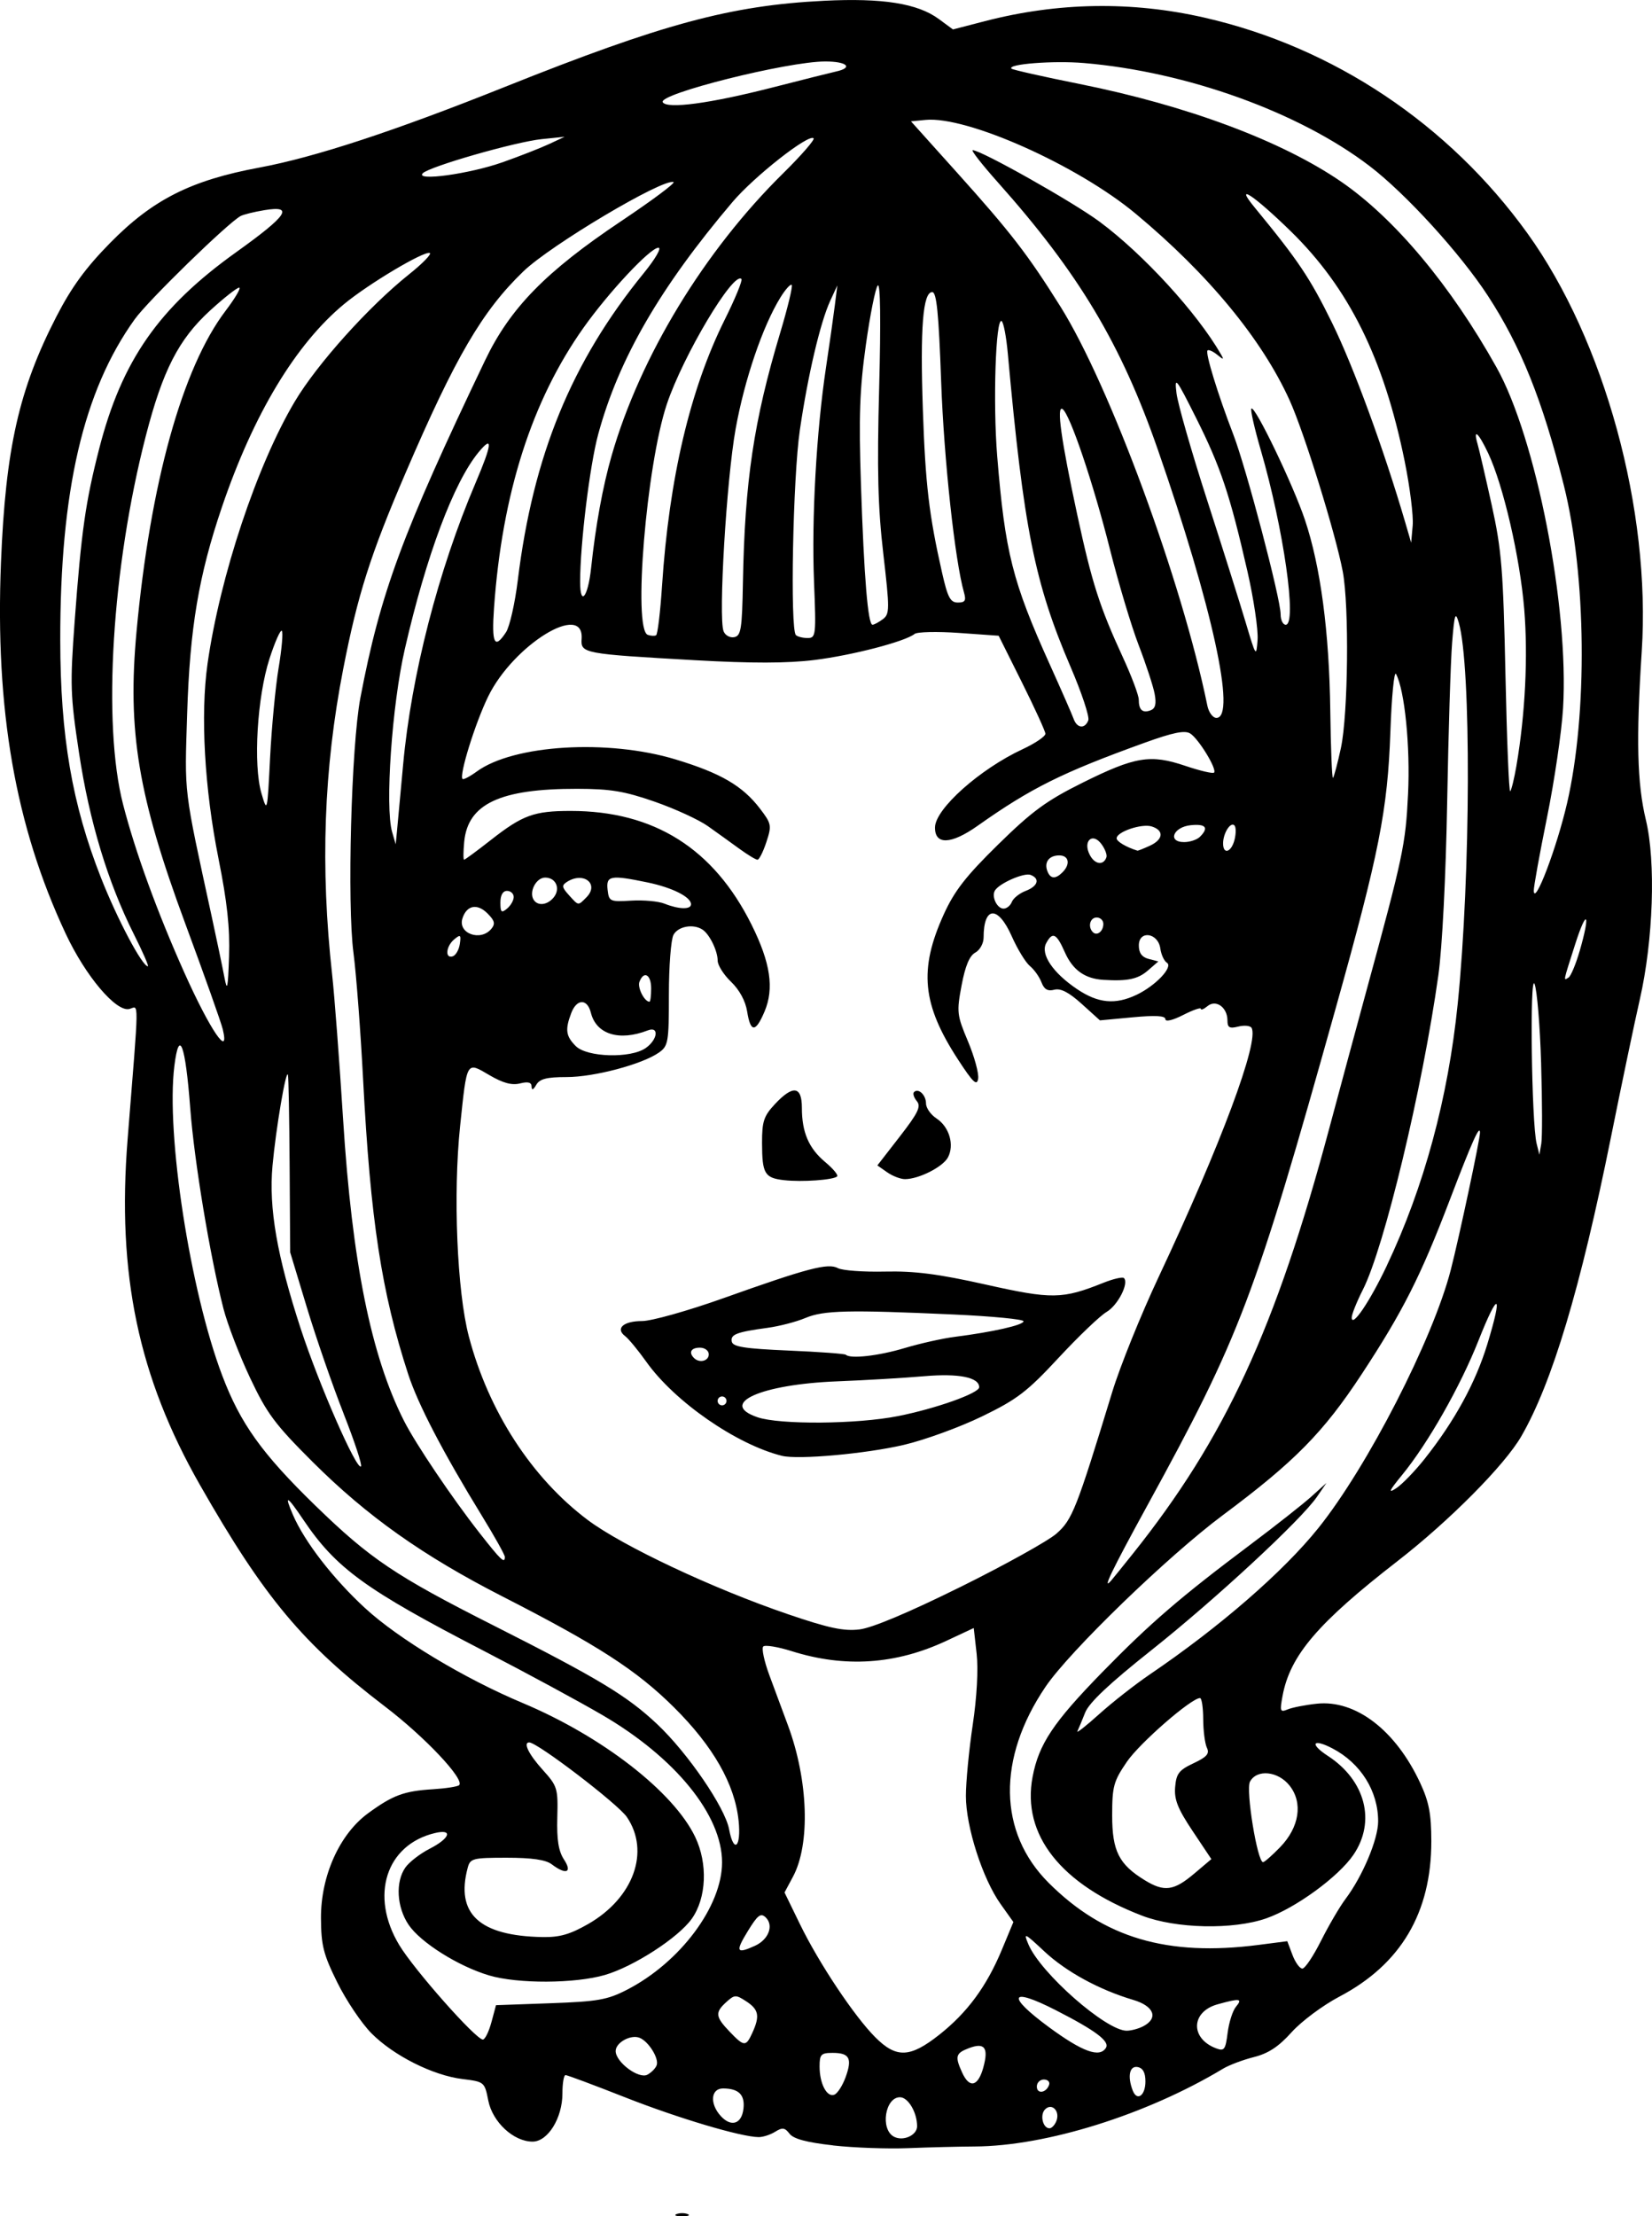 <?xml version="1.0" encoding="UTF-8" standalone="no"?>
<!-- Created with Inkscape (http://www.inkscape.org/) -->

<svg
   width="98.592mm"
   height="132.211mm"
   viewBox="0 0 98.592 132.211"
   version="1.1"
   id="svg4329"
   xml:space="preserve"
   inkscape:version="1.2 (dc2aedaf03, 2022-05-15)"
   sodipodi:docname="Happy woman.svg"
   xmlns:inkscape="http://www.inkscape.org/namespaces/inkscape"
   xmlns:sodipodi="http://sodipodi.sourceforge.net/DTD/sodipodi-0.dtd"
   xmlns="http://www.w3.org/2000/svg"
   xmlns:svg="http://www.w3.org/2000/svg"
   xmlns:rdf="http://www.w3.org/1999/02/22-rdf-syntax-ns#"
   xmlns:cc="http://creativecommons.org/ns#"
   xmlns:dc="http://purl.org/dc/elements/1.1/"><title
     id="title4351">Happy woman</title><sodipodi:namedview
     id="namedview4331"
     pagecolor="#ffffff"
     bordercolor="#000000"
     borderopacity="0.25"
     inkscape:showpageshadow="2"
     inkscape:pageopacity="0.0"
     inkscape:pagecheckerboard="0"
     inkscape:deskcolor="#d1d1d1"
     inkscape:document-units="mm"
     showgrid="false"
     inkscape:zoom="0.68405948"
     inkscape:cx="787.21224"
     inkscape:cy="11.694889"
     inkscape:window-width="1920"
     inkscape:window-height="1017"
     inkscape:window-x="-8"
     inkscape:window-y="-8"
     inkscape:window-maximized="1"
     inkscape:current-layer="layer1" /><defs
     id="defs4326" /><g
     inkscape:label="Lager 1"
     inkscape:groupmode="layer"
     id="layer1"
     transform="translate(-185.157,-94.899)"><path
       style="fill:#000000;stroke-width:0.265"
       d="m 225.536,226.976 c 0.182,-0.073 0.48,-0.073 0.661,0 0.182,0.073 0.033,0.133 -0.331,0.133 -0.364,0 -0.513,-0.06 -0.331,-0.133 z m 9.327,-4.099 c -1.569,-0.176 -2.351,-0.386 -2.586,-0.694 -0.279,-0.366 -0.427,-0.386 -0.856,-0.118 -0.285,0.178 -0.729,0.322 -0.986,0.32 -1.052,-0.009 -4.808,-1.127 -7.972,-2.373 -1.853,-0.73 -3.453,-1.327 -3.555,-1.327 -0.102,0 -0.185,0.492 -0.185,1.093 0,1.472 -0.87,2.876 -1.783,2.876 -1.132,0 -2.388,-1.165 -2.642,-2.449 -0.219,-1.11 -0.236,-1.124 -1.546,-1.285 -1.759,-0.216 -4.103,-1.394 -5.425,-2.726 -0.59,-0.594 -1.507,-1.958 -2.038,-3.03 -0.832,-1.68 -0.967,-2.21 -0.976,-3.836 -0.014,-2.519 1.107,-5.016 2.812,-6.261 1.478,-1.08 2.138,-1.325 3.865,-1.433 0.778,-0.049 1.484,-0.159 1.57,-0.245 0.343,-0.343 -2.047,-2.877 -4.421,-4.686 -4.902,-3.737 -7.211,-6.5 -11.04,-13.206 -3.685,-6.455 -4.969,-12.583 -4.326,-20.637 0.696,-8.708 0.685,-7.924 0.108,-7.773 -0.786,0.205 -2.615,-1.955 -3.803,-4.49 -3.009,-6.423 -4.217,-13.356 -3.862,-22.16 0.274,-6.785 1.07,-10.31 3.308,-14.655 0.903,-1.752 1.748,-2.91 3.21,-4.396 2.543,-2.585 4.821,-3.733 8.912,-4.493 3.298,-0.613 8.038,-2.169 14.636,-4.807 9.431,-3.77 13.478,-4.862 19.05,-5.141 3.498,-0.175 5.593,0.158 6.855,1.089 l 0.842,0.621 1.907,-0.494 c 4.364,-1.13 8.753,-1.201 13.091,-0.213 7.705,1.755 14.594,6.352 19.288,12.869 4.602,6.389 7.373,16.519 6.822,24.938 -0.342,5.234 -0.277,7.879 0.247,10.054 0.602,2.495 0.442,7.192 -0.364,10.716 -0.3,1.31 -1.073,5.001 -1.718,8.202 -1.818,9.018 -3.515,14.676 -5.357,17.859 -0.994,1.718 -4.288,5.037 -7.374,7.431 -4.763,3.694 -6.417,5.63 -6.868,8.036 -0.175,0.934 -0.148,1.005 0.309,0.816 0.275,-0.114 1.054,-0.266 1.73,-0.338 2.322,-0.248 4.708,1.58 6.174,4.729 0.524,1.126 0.661,1.843 0.663,3.465 0.005,4.268 -1.815,7.349 -5.481,9.276 -0.986,0.518 -2.272,1.475 -2.857,2.127 -0.774,0.862 -1.387,1.265 -2.248,1.482 -0.651,0.164 -1.482,0.476 -1.846,0.695 -4.557,2.741 -10.553,4.619 -14.817,4.639 -0.946,0.005 -2.732,0.049 -3.969,0.099 -1.237,0.05 -3.261,-0.023 -4.498,-0.162 z m 5.027,-1.142 c 0,-0.824 -0.535,-1.728 -1.023,-1.728 -0.885,0 -1.185,1.891 -0.372,2.346 0.546,0.306 1.396,-0.071 1.396,-0.618 z m 8.315,-0.317 c 0.225,-0.587 -0.272,-1.093 -0.677,-0.688 -0.324,0.324 -0.136,1.129 0.263,1.129 0.135,0 0.321,-0.199 0.414,-0.441 z m -18.678,-0.723 c 0.095,-0.833 -0.278,-1.207 -1.212,-1.213 -0.734,-0.005 -0.816,0.901 -0.149,1.639 0.622,0.687 1.256,0.489 1.36,-0.426 z m 6.097,-1.886 c 0.406,-1.123 0.232,-1.448 -0.776,-1.448 -0.692,0 -0.778,0.09 -0.778,0.811 0,1.025 0.434,1.855 0.88,1.683 0.189,-0.072 0.492,-0.544 0.674,-1.047 z m 17.893,0.254 c 0,-0.521 -0.149,-0.797 -0.463,-0.857 -0.484,-0.093 -0.622,0.55 -0.298,1.394 0.257,0.671 0.761,0.315 0.761,-0.537 z m -5.749,0.2 c 0.058,-0.173 -0.084,-0.314 -0.314,-0.314 -0.23,0 -0.419,0.189 -0.419,0.419 0,0.467 0.57,0.386 0.733,-0.105 z m -3.926,-1.034 c 0.326,-1.182 0.08,-1.508 -0.865,-1.149 -0.788,0.3 -0.84,0.489 -0.397,1.459 0.437,0.959 0.947,0.834 1.263,-0.31 z m -19.493,-0.137 c 0.143,-0.417 -0.495,-1.428 -1.029,-1.634 -0.533,-0.204 -1.42,0.291 -1.42,0.793 0,0.66 1.377,1.687 1.893,1.411 0.243,-0.13 0.494,-0.387 0.556,-0.57 z m 16.864,-1.813 c 1.674,-1.323 2.825,-2.885 3.734,-5.068 l 0.689,-1.656 -0.765,-1.076 c -1.074,-1.51 -2.069,-4.607 -2.069,-6.444 0,-0.834 0.183,-2.74 0.407,-4.236 0.248,-1.66 0.339,-3.318 0.234,-4.252 l -0.173,-1.531 -1.632,0.764 c -3.023,1.415 -6.057,1.617 -9.231,0.617 -0.827,-0.261 -1.592,-0.386 -1.699,-0.278 -0.108,0.108 0.055,0.873 0.361,1.701 0.306,0.828 0.807,2.179 1.113,3.002 1.217,3.279 1.343,7.083 0.3,9.03 l -0.504,0.94 0.924,1.898 c 1.129,2.319 3.242,5.489 4.494,6.741 1.258,1.258 2.075,1.225 3.819,-0.154 z m 9.946,0.781 c 0.241,-0.39 -0.617,-1.033 -3.004,-2.252 -2.753,-1.405 -2.957,-0.862 -0.386,1.026 1.996,1.466 3.014,1.834 3.39,1.226 z m 7.758,-2.447 c 0.414,-0.499 0.245,-0.522 -1.097,-0.149 -1.594,0.443 -1.641,2.044 -0.077,2.628 0.478,0.179 0.554,0.074 0.679,-0.926 0.078,-0.62 0.301,-1.319 0.495,-1.554 z m -28.857,1.545 c 0.455,-0.998 0.38,-1.382 -0.361,-1.868 -0.626,-0.41 -0.701,-0.408 -1.191,0.035 -0.688,0.622 -0.66,0.879 0.189,1.765 0.872,0.91 0.977,0.915 1.363,0.068 z m -15.577,-0.617 0.276,-1.026 3.24,-0.116 c 2.835,-0.101 3.406,-0.202 4.574,-0.803 3.178,-1.635 5.677,-4.981 5.677,-7.602 0,-2.819 -2.783,-6.241 -7.144,-8.787 -1.382,-0.807 -4.538,-2.514 -7.011,-3.793 -7.144,-3.694 -8.88,-4.954 -10.845,-7.871 -0.971,-1.442 -1.149,-1.522 -0.609,-0.275 0.695,1.607 2.393,3.801 4.306,5.563 1.981,1.825 5.925,4.199 9.397,5.656 4.749,1.993 9.012,5.3 10.301,7.991 0.763,1.592 0.677,3.647 -0.204,4.884 -0.804,1.13 -3.468,2.852 -5.181,3.35 -1.794,0.522 -5.212,0.535 -6.919,0.026 -1.839,-0.548 -4.09,-1.965 -4.802,-3.024 -0.707,-1.052 -0.79,-2.554 -0.19,-3.411 0.228,-0.325 0.883,-0.831 1.455,-1.123 1.213,-0.619 1.406,-1.194 0.313,-0.934 -2.929,0.696 -3.902,3.749 -2.132,6.683 0.894,1.482 4.571,5.636 4.989,5.636 0.127,0 0.356,-0.462 0.508,-1.026 z m 38.92,0.223 c 0.903,-0.484 0.624,-1.197 -0.613,-1.564 -2.033,-0.603 -4.011,-1.682 -5.309,-2.896 -1.194,-1.117 -1.256,-1.144 -0.946,-0.413 0.729,1.717 4.634,5.147 5.861,5.147 0.272,0 0.725,-0.123 1.007,-0.274 z m 10.591,-5.084 c 0.455,-0.91 1.116,-2.039 1.469,-2.509 1.013,-1.348 1.94,-3.552 1.942,-4.617 0.005,-1.807 -1.04,-3.475 -2.727,-4.356 -1.179,-0.616 -1.389,-0.279 -0.277,0.444 2.246,1.46 2.883,3.912 1.532,5.899 -0.893,1.315 -3.462,3.187 -5.206,3.795 -1.98,0.69 -5.391,0.617 -7.41,-0.16 -4.855,-1.867 -7.19,-4.826 -6.535,-8.281 0.37,-1.95 1.231,-3.244 4.15,-6.234 2.855,-2.924 4.654,-4.475 8.803,-7.586 1.528,-1.146 3.185,-2.45 3.682,-2.898 l 0.904,-0.815 -0.567,0.826 c -0.953,1.388 -6.065,6.122 -9.882,9.151 -2.509,1.991 -3.718,3.129 -3.952,3.721 -0.185,0.469 -0.394,0.971 -0.464,1.115 -0.07,0.144 0.518,-0.318 1.306,-1.027 0.788,-0.709 2.147,-1.773 3.02,-2.366 4.169,-2.829 7.964,-6.124 10.053,-8.727 2.932,-3.653 6.837,-11.263 7.904,-15.4 0.499,-1.934 1.755,-7.832 1.745,-8.197 -0.012,-0.492 -0.465,0.517 -1.815,4.052 -1.732,4.533 -2.792,6.628 -5.241,10.356 -2.285,3.479 -4.005,5.226 -8.281,8.409 -3.293,2.451 -9.159,8.127 -10.595,10.25 -2.895,4.281 -2.823,8.685 0.189,11.692 3.295,3.288 7.075,4.406 12.522,3.703 l 1.72,-0.222 0.308,0.817 c 0.169,0.449 0.435,0.817 0.592,0.817 0.156,0 0.656,-0.744 1.11,-1.654 z m -33.777,0.291 c 0.812,-0.37 1.131,-1.213 0.64,-1.689 -0.298,-0.289 -0.478,-0.151 -1.075,0.823 -0.75,1.224 -0.675,1.372 0.435,0.866 z m -9.956,-1.299 c 2.704,-1.551 3.707,-4.321 2.309,-6.379 -0.529,-0.779 -5.339,-4.453 -5.829,-4.453 -0.378,0 -0.029,0.711 0.796,1.625 0.888,0.983 0.927,1.108 0.88,2.852 -0.036,1.335 0.072,2.008 0.4,2.51 0.513,0.783 0.123,0.932 -0.738,0.28 -0.355,-0.268 -1.185,-0.388 -2.681,-0.388 -2.024,0 -2.178,0.039 -2.327,0.595 -0.736,2.747 0.688,4.067 4.463,4.138 1.02,0.019 1.645,-0.16 2.726,-0.78 z m 36.15,-2.99 1.041,-0.881 -1.121,-1.678 c -0.885,-1.326 -1.104,-1.876 -1.041,-2.62 0.067,-0.802 0.231,-1.013 1.095,-1.419 0.801,-0.376 0.97,-0.572 0.8,-0.926 -0.118,-0.247 -0.217,-1.016 -0.22,-1.707 -0.003,-0.691 -0.088,-1.257 -0.19,-1.257 -0.521,0 -3.599,2.68 -4.364,3.799 -0.796,1.165 -0.879,1.466 -0.879,3.205 0,2.125 0.404,2.923 1.961,3.872 1.146,0.699 1.722,0.622 2.917,-0.389 z m 5.145,-1.593 c 1.149,-1.186 1.374,-2.645 0.566,-3.67 -0.687,-0.872 -1.959,-0.999 -2.366,-0.237 -0.262,0.489 0.44,4.801 0.781,4.801 0.084,0 0.542,-0.402 1.019,-0.894 z m -32.32,-1.581 c -0.224,-2.175 -1.515,-4.438 -3.854,-6.759 -2.229,-2.212 -4.525,-3.696 -10.229,-6.612 -4.759,-2.433 -8.083,-4.787 -11.326,-8.019 -2.267,-2.259 -2.741,-2.897 -3.751,-5.037 -0.635,-1.348 -1.347,-3.199 -1.582,-4.114 -0.806,-3.143 -1.744,-8.796 -1.983,-11.957 -0.29,-3.827 -0.661,-4.817 -0.947,-2.528 -0.507,4.061 0.938,13.41 2.856,18.473 1.083,2.859 2.366,4.652 5.538,7.738 3.28,3.192 4.795,4.211 10.667,7.178 6.25,3.159 7.965,4.193 9.763,5.89 1.82,1.718 4.038,4.959 4.281,6.258 0.279,1.487 0.732,1.078 0.568,-0.513 z m 13.238,-13.94 c 2.657,-1.316 5.239,-2.749 5.737,-3.187 0.941,-0.826 1.189,-1.456 3.324,-8.444 0.467,-1.528 1.717,-4.624 2.778,-6.879 3.711,-7.89 6.015,-14.071 5.535,-14.848 -0.08,-0.129 -0.436,-0.162 -0.791,-0.073 -0.522,0.131 -0.645,0.061 -0.645,-0.364 0,-0.781 -0.686,-1.274 -1.191,-0.855 -0.218,0.181 -0.397,0.253 -0.397,0.159 0,-0.093 -0.476,0.073 -1.058,0.37 -0.624,0.318 -1.058,0.42 -1.058,0.247 0,-0.204 -0.593,-0.237 -1.953,-0.11 l -1.953,0.183 -1.09,-0.985 c -0.764,-0.69 -1.253,-0.942 -1.634,-0.843 -0.393,0.103 -0.605,-0.02 -0.766,-0.443 -0.122,-0.322 -0.433,-0.759 -0.69,-0.971 -0.257,-0.212 -0.744,-1.011 -1.083,-1.775 -0.82,-1.85 -1.68,-1.81 -1.68,0.079 0,0.347 -0.224,0.75 -0.498,0.897 -0.341,0.183 -0.598,0.795 -0.815,1.95 -0.301,1.595 -0.281,1.771 0.38,3.342 0.384,0.912 0.657,1.914 0.608,2.226 -0.073,0.458 -0.306,0.236 -1.209,-1.152 -2.135,-3.28 -2.338,-5.353 -0.846,-8.642 0.638,-1.406 1.318,-2.28 3.25,-4.175 2.028,-1.989 2.882,-2.614 5.024,-3.679 3.151,-1.566 4.06,-1.716 6.143,-1.012 0.872,0.294 1.644,0.476 1.716,0.404 0.194,-0.194 -0.92,-2.021 -1.424,-2.336 -0.323,-0.202 -1.026,-0.058 -2.743,0.563 -4.91,1.775 -6.754,2.692 -9.944,4.946 -1.586,1.121 -2.56,1.155 -2.542,0.088 0.018,-1.103 2.678,-3.473 5.227,-4.658 0.758,-0.352 1.37,-0.769 1.361,-0.926 -0.01,-0.157 -0.641,-1.536 -1.403,-3.064 l -1.386,-2.778 -2.367,-0.168 c -1.302,-0.092 -2.496,-0.065 -2.652,0.061 -0.569,0.456 -3.737,1.278 -5.988,1.555 -1.62,0.199 -3.742,0.202 -7.144,0.01 -6.637,-0.375 -6.797,-0.405 -6.738,-1.27 0.151,-2.243 -4.07,0.355 -5.575,3.431 -0.776,1.587 -1.747,4.709 -1.532,4.925 0.055,0.055 0.437,-0.145 0.849,-0.445 2.196,-1.602 7.822,-1.945 11.861,-0.722 2.703,0.818 4.004,1.577 5.045,2.941 0.684,0.897 0.704,1.001 0.376,1.995 -0.19,0.577 -0.428,1.048 -0.529,1.048 -0.101,0 -0.588,-0.294 -1.082,-0.654 -0.494,-0.36 -1.339,-0.966 -1.876,-1.348 -0.537,-0.382 -1.966,-1.038 -3.175,-1.459 -1.802,-0.627 -2.637,-0.766 -4.632,-0.769 -4.598,-0.007 -6.522,0.897 -6.738,3.163 -0.056,0.587 -0.059,1.067 -0.006,1.067 0.052,0 0.77,-0.528 1.594,-1.174 1.903,-1.491 2.576,-1.736 4.768,-1.736 4.972,0 8.532,2.24 10.797,6.793 1.128,2.267 1.355,3.799 0.769,5.18 -0.535,1.26 -0.834,1.256 -1.036,-0.011 -0.1,-0.627 -0.461,-1.291 -0.96,-1.769 -0.44,-0.421 -0.799,-0.99 -0.799,-1.263 0,-0.58 -0.481,-1.568 -0.9,-1.847 -0.548,-0.366 -1.463,-0.203 -1.737,0.309 -0.151,0.281 -0.274,1.882 -0.274,3.557 0,2.857 -0.037,3.071 -0.595,3.465 -0.992,0.699 -3.864,1.462 -5.505,1.462 -1.194,0 -1.608,0.106 -1.816,0.463 -0.179,0.308 -0.272,0.343 -0.278,0.104 -0.006,-0.254 -0.209,-0.309 -0.694,-0.187 -0.485,0.122 -1.019,-0.024 -1.825,-0.496 -1.386,-0.812 -1.334,-0.902 -1.747,3.038 -0.426,4.065 -0.184,9.875 0.522,12.556 1.175,4.463 3.753,8.438 7.096,10.944 2.073,1.554 7.471,4.094 11.942,5.618 2.447,0.834 3.333,1.023 4.277,0.91 0.755,-0.09 2.957,-1.017 6.022,-2.534 z m -10.652,-7.824 c -2.717,-0.678 -6.398,-3.228 -8.087,-5.602 -0.488,-0.686 -1.059,-1.378 -1.269,-1.538 -0.6,-0.457 -0.102,-0.9 1.013,-0.9 0.56,0 2.726,-0.608 4.813,-1.351 5.085,-1.811 6.277,-2.124 6.873,-1.805 0.265,0.142 1.526,0.234 2.803,0.205 1.779,-0.04 3.187,0.141 6.026,0.776 3.952,0.884 4.564,0.874 7.018,-0.108 0.591,-0.236 1.141,-0.363 1.223,-0.281 0.31,0.31 -0.368,1.631 -1.04,2.023 -0.385,0.225 -1.672,1.455 -2.86,2.734 -1.882,2.027 -2.47,2.476 -4.573,3.497 -1.328,0.644 -3.426,1.408 -4.663,1.697 -2.281,0.533 -6.31,0.894 -7.276,0.653 z m 6.917,-2.367 c 2.27,-0.45 4.857,-1.37 4.857,-1.726 0,-0.591 -1.223,-0.835 -3.288,-0.656 -1.175,0.102 -3.513,0.24 -5.196,0.306 -4.567,0.18 -7.12,1.332 -4.745,2.142 1.328,0.453 5.939,0.416 8.372,-0.067 z m -10.224,-0.91 c 0,-0.146 -0.119,-0.265 -0.265,-0.265 -0.146,0 -0.265,0.119 -0.265,0.265 0,0.146 0.119,0.265 0.265,0.265 0.146,0 0.265,-0.119 0.265,-0.265 z m -1.058,-2.778 c 0,-0.22 -0.235,-0.397 -0.529,-0.397 -0.527,0 -0.688,0.282 -0.353,0.617 0.322,0.322 0.882,0.182 0.882,-0.22 z m 11.68,-0.371 c 0.925,-0.277 2.277,-0.58 3.004,-0.672 2.265,-0.288 4.101,-0.704 4.101,-0.929 0,-0.119 -1.875,-0.3 -4.167,-0.404 -6.303,-0.285 -7.762,-0.251 -8.853,0.209 -0.54,0.227 -1.552,0.491 -2.249,0.585 -1.865,0.254 -2.232,0.395 -2.142,0.826 0.064,0.308 0.772,0.419 3.388,0.531 1.819,0.078 3.357,0.19 3.418,0.25 0.264,0.259 1.949,0.069 3.5,-0.396 z m -7.18,-10.017 c -1.168,-0.134 -1.316,-0.382 -1.321,-2.218 -0.003,-1.286 0.103,-1.608 0.764,-2.315 1.083,-1.16 1.614,-1.088 1.614,0.219 0,1.461 0.413,2.417 1.398,3.238 0.466,0.389 0.784,0.771 0.705,0.85 -0.212,0.212 -2.101,0.346 -3.159,0.225 z m 6.146,-0.472 -0.584,-0.409 1.338,-1.724 c 1.095,-1.41 1.28,-1.794 1.017,-2.111 -0.177,-0.213 -0.252,-0.455 -0.169,-0.539 0.26,-0.26 0.717,0.172 0.717,0.68 0,0.266 0.283,0.669 0.629,0.895 0.761,0.499 1.077,1.579 0.679,2.322 -0.305,0.57 -1.74,1.295 -2.564,1.295 -0.263,0 -0.742,-0.184 -1.063,-0.409 z m 14.654,22.767 c 5.523,-6.913 8.532,-13.426 11.735,-25.4 0.623,-2.328 1.604,-5.96 2.179,-8.07 2.234,-8.186 2.371,-8.831 2.519,-11.865 0.138,-2.827 -0.201,-6.199 -0.719,-7.157 -0.11,-0.203 -0.261,1.345 -0.335,3.44 -0.167,4.701 -0.667,7.225 -3.266,16.508 -4.841,17.289 -5.69,19.529 -11.254,29.681 -2.129,3.884 -2.731,5.138 -2.131,4.437 0.118,-0.138 0.691,-0.847 1.272,-1.574 z m -37.471,0.176 c 0,-0.121 -0.615,-1.223 -1.367,-2.447 -2.312,-3.767 -3.813,-6.647 -4.399,-8.444 -1.591,-4.879 -2.255,-9.212 -2.693,-17.595 -0.152,-2.91 -0.411,-6.304 -0.574,-7.541 -0.386,-2.921 -0.131,-12.367 0.411,-15.214 1.194,-6.27 2.504,-9.813 7.441,-20.131 1.494,-3.122 3.62,-5.297 8.125,-8.311 1.849,-1.237 3.255,-2.285 3.124,-2.33 -0.643,-0.22 -7.333,3.757 -8.963,5.329 -2.456,2.368 -4.054,5.103 -7.036,12.038 -2.092,4.864 -2.854,7.261 -3.715,11.679 -1.163,5.963 -1.374,11.815 -0.658,18.264 0.137,1.237 0.43,5.106 0.651,8.599 0.539,8.525 1.67,14.118 3.636,17.992 0.699,1.378 2.867,4.593 4.504,6.681 1.289,1.643 1.513,1.856 1.513,1.433 z m 54.901,-5.856 c 1.785,-2.252 3.034,-4.537 3.734,-6.831 0.946,-3.101 0.662,-3.223 -0.525,-0.224 -1.09,2.753 -3.016,6.14 -4.574,8.041 -0.768,0.937 -0.842,1.106 -0.338,0.775 0.354,-0.233 1.121,-1.025 1.703,-1.76 z m -64.523,-2.692 c -0.652,-1.653 -1.636,-4.494 -2.187,-6.313 l -1.002,-3.307 -0.033,-5.159 c -0.018,-2.838 -0.063,-5.278 -0.101,-5.424 -0.105,-0.409 -0.72,3.208 -0.921,5.424 -0.229,2.518 0.269,5.385 1.685,9.718 1.091,3.336 3.34,8.47 3.597,8.213 0.08,-0.08 -0.388,-1.498 -1.04,-3.151 z m 62.259,-8.826 c 2.219,-4.682 3.66,-10.002 4.23,-15.61 0.78,-7.675 0.814,-20.197 0.062,-22.754 -0.201,-0.683 -0.256,-0.516 -0.394,1.191 -0.089,1.091 -0.222,5.378 -0.296,9.525 -0.079,4.428 -0.296,8.687 -0.525,10.319 -0.947,6.749 -3.225,16.237 -4.506,18.765 -0.37,0.729 -0.669,1.479 -0.666,1.666 0.011,0.624 1.082,-0.961 2.096,-3.1 z m 9.21,-12.039 c -0.067,-2.256 -0.244,-4.399 -0.393,-4.763 -0.297,-0.728 -0.18,8.308 0.124,9.525 l 0.165,0.661 0.113,-0.661 c 0.062,-0.364 0.058,-2.507 -0.01,-4.763 z m -53.439,-0.941 c 0.716,-0.502 0.814,-1.319 0.125,-1.053 -1.709,0.661 -3.074,0.238 -3.398,-1.052 -0.214,-0.855 -0.844,-0.844 -1.173,0.021 -0.375,0.987 -0.322,1.374 0.271,1.967 0.673,0.673 3.276,0.746 4.174,0.117 z m -25.239,-1.109 c -0.095,-0.4 -1.108,-3.255 -2.252,-6.344 -2.805,-7.578 -3.449,-11.447 -2.897,-17.402 0.819,-8.838 2.729,-15.717 5.308,-19.116 0.58,-0.764 0.946,-1.389 0.815,-1.389 -0.132,0 -0.912,0.615 -1.734,1.366 -1.877,1.715 -2.827,3.57 -3.837,7.485 -2.019,7.831 -2.595,17.164 -1.356,21.973 0.733,2.844 2.044,6.44 3.664,10.054 1.524,3.398 2.71,5.146 2.289,3.374 z m 25.563,-2.447 c 0,-0.833 -0.437,-1.078 -0.699,-0.394 -0.131,0.342 0.296,1.187 0.599,1.187 0.055,0 0.1,-0.357 0.1,-0.794 z m 28.966,0.382 c 1.141,-0.542 2.208,-1.671 1.812,-1.917 -0.163,-0.101 -0.339,-0.482 -0.39,-0.846 -0.133,-0.946 -1.283,-1.109 -1.283,-0.182 0,0.446 0.182,0.697 0.582,0.801 l 0.582,0.152 -0.623,0.54 c -0.596,0.517 -1.214,0.647 -2.658,0.558 -1.107,-0.068 -1.832,-0.588 -2.301,-1.651 -0.498,-1.129 -0.734,-1.241 -1.113,-0.532 -0.35,0.653 0.402,1.766 1.847,2.737 1.258,0.845 2.274,0.942 3.545,0.339 z m -54.785,-8.117 c -0.838,-4.178 -1.088,-8.596 -0.657,-11.63 0.742,-5.221 2.948,-11.849 5.21,-15.649 1.331,-2.236 4.417,-5.67 6.815,-7.583 0.82,-0.654 1.376,-1.228 1.236,-1.275 -0.361,-0.12 -3.647,1.838 -5.106,3.044 -2.896,2.393 -5.415,6.577 -7.298,12.121 -1.384,4.075 -1.911,7.205 -2.072,12.303 -0.155,4.933 -0.231,4.304 1.477,12.171 0.3,1.382 0.636,2.99 0.746,3.572 0.167,0.885 0.212,0.68 0.276,-1.253 0.056,-1.695 -0.111,-3.247 -0.628,-5.821 z m 81.232,5.507 c 0.658,-2.263 0.438,-2.611 -0.264,-0.417 -0.738,2.307 -0.715,2.191 -0.398,1.995 0.136,-0.084 0.434,-0.794 0.661,-1.578 z m -86.282,-1 c -1.553,-3.095 -2.657,-6.737 -3.272,-10.798 -0.525,-3.467 -0.545,-4.075 -0.263,-7.895 0.395,-5.329 0.647,-7.101 1.462,-10.275 1.35,-5.256 3.554,-8.418 8.176,-11.723 3.072,-2.198 3.478,-2.803 1.682,-2.507 -0.618,0.102 -1.26,0.261 -1.425,0.354 -0.802,0.451 -5.516,5.046 -6.31,6.151 -3.073,4.277 -4.457,10.241 -4.446,19.153 0.007,5.723 0.705,9.785 2.437,14.182 0.967,2.456 2.457,5.265 2.792,5.265 0.069,0 -0.306,-0.858 -0.832,-1.906 z m 19.451,0.575 c 0.08,-0.548 0.038,-0.584 -0.331,-0.278 -0.499,0.414 -0.568,1.171 -0.092,1.015 0.182,-0.06 0.372,-0.392 0.422,-0.737 z m 1.878,-0.9 c 0.25,-0.301 0.204,-0.49 -0.226,-0.92 -0.616,-0.616 -1.247,-0.491 -1.497,0.298 -0.285,0.898 1.084,1.392 1.723,0.622 z m 36.527,-0.298 c 0,-0.21 -0.179,-0.381 -0.397,-0.381 -0.399,0 -0.544,0.559 -0.228,0.875 0.247,0.247 0.625,-0.051 0.625,-0.493 z m -35.19,-1.604 c 0,-0.2 -0.179,-0.364 -0.397,-0.364 -0.252,0 -0.397,0.253 -0.397,0.694 0,0.587 0.061,0.643 0.397,0.364 0.218,-0.181 0.397,-0.493 0.397,-0.694 z m 10.583,0.435 c 0,-0.435 -1.118,-0.997 -2.593,-1.303 -2.213,-0.459 -2.483,-0.41 -2.386,0.437 0.08,0.699 0.137,0.724 1.414,0.648 0.732,-0.044 1.625,0.038 1.984,0.182 0.859,0.343 1.58,0.359 1.58,0.036 z m 19.147,-0.142 c 0.085,-0.22 0.455,-0.515 0.822,-0.655 0.736,-0.28 0.876,-0.733 0.295,-0.956 -0.384,-0.147 -1.858,0.496 -2.125,0.928 -0.222,0.359 0.121,1.084 0.513,1.084 0.187,0 0.409,-0.18 0.494,-0.401 z m -27.352,-0.257 c 0.433,-0.521 0.151,-1.194 -0.5,-1.194 -0.537,0 -0.98,0.849 -0.689,1.321 0.24,0.388 0.813,0.327 1.189,-0.127 z m 1.957,-0.011 c 0.793,-0.793 -0.155,-1.56 -1.15,-0.93 -0.331,0.209 -0.315,0.323 0.107,0.79 0.59,0.652 0.539,0.645 1.043,0.141 z m 58.526,-5.599 c 1.243,-5.357 1.16,-13.622 -0.193,-19 -1.273,-5.063 -2.558,-8.267 -4.526,-11.286 -1.644,-2.523 -4.895,-6.088 -7.059,-7.741 -4.201,-3.21 -10.911,-5.629 -17.056,-6.148 -1.819,-0.154 -4.593,0.062 -4.319,0.336 0.068,0.068 1.895,0.479 4.059,0.913 6.425,1.288 12.088,3.403 15.623,5.835 3.198,2.2 6.537,6.191 9.269,11.08 2.362,4.226 4.329,14.308 3.966,20.332 -0.085,1.405 -0.516,4.34 -0.96,6.523 -0.443,2.183 -0.798,4.147 -0.787,4.366 0.044,0.916 1.369,-2.566 1.982,-5.21 z m -30.106,4.098 c 0.482,-0.482 0.38,-1.005 -0.196,-1.005 -0.609,0 -0.914,0.404 -0.709,0.939 0.179,0.467 0.482,0.49 0.905,0.067 z m 2.62,-0.9 c 0.047,-0.142 -0.086,-0.492 -0.296,-0.777 -0.544,-0.737 -1.135,-0.172 -0.689,0.66 0.302,0.564 0.816,0.625 0.986,0.117 z m 2.58,-0.677 c 0.815,-0.371 0.874,-0.917 0.125,-1.154 -0.596,-0.189 -2.097,0.318 -2.097,0.708 0,0.188 0.572,0.526 1.244,0.736 0.029,0.009 0.357,-0.121 0.728,-0.29 z m 5.066,-0.367 c 0.093,-0.371 0.089,-0.754 -0.009,-0.852 -0.23,-0.23 -0.67,0.463 -0.675,1.063 -0.006,0.706 0.493,0.552 0.684,-0.211 z m -49.619,-4.486 c 0.486,-5.317 2.094,-11.567 4.317,-16.783 0.999,-2.344 1.054,-2.896 0.184,-1.842 -1.483,1.797 -3.121,6.167 -4.402,11.745 -0.768,3.342 -1.189,9.422 -0.757,10.907 l 0.214,0.735 0.077,-0.794 c 0.042,-0.437 0.207,-2.223 0.367,-3.969 z m 47.555,4.313 c 0.54,-0.54 0.354,-0.778 -0.54,-0.691 -1.055,0.102 -1.42,1.009 -0.405,1.009 0.345,0 0.771,-0.143 0.945,-0.318 z M 201.786,134.739 c 0.188,-1.131 0.275,-2.125 0.191,-2.208 -0.083,-0.083 -0.414,0.664 -0.736,1.66 -0.737,2.284 -0.98,6.335 -0.482,8.029 0.347,1.18 0.352,1.16 0.517,-2.117 0.092,-1.819 0.321,-4.233 0.509,-5.365 z m 73.873,5.833 c 0.525,-3.068 0.696,-6.516 0.465,-9.331 -0.254,-3.087 -1.245,-7.377 -2.147,-9.296 -0.582,-1.238 -0.922,-1.536 -0.639,-0.561 0.095,0.327 0.475,1.965 0.844,3.638 0.593,2.689 0.688,3.866 0.821,10.127 0.083,3.897 0.211,7.024 0.284,6.951 0.074,-0.074 0.241,-0.762 0.373,-1.529 z m -10.477,-1.05 c 0.433,-1.995 0.501,-8.47 0.111,-10.531 -0.429,-2.263 -2.301,-8.295 -3.171,-10.212 -1.652,-3.644 -4.858,-7.528 -9.186,-11.13 -3.478,-2.895 -10.076,-5.838 -12.545,-5.597 l -0.867,0.085 2.735,3.043 c 3.224,3.587 4.233,4.893 6.186,8.008 2.945,4.7 7.258,16.408 8.768,23.808 0.082,0.4 0.325,0.728 0.54,0.728 1.207,0 -0.246,-6.652 -3.495,-15.999 -2.194,-6.312 -4.723,-10.536 -9.549,-15.949 -0.941,-1.055 -1.616,-1.918 -1.502,-1.918 0.501,0 5.969,3.08 7.563,4.259 2.618,1.938 5.832,5.445 7.249,7.911 0.198,0.344 0.168,0.348 -0.226,0.028 -0.25,-0.203 -0.507,-0.316 -0.572,-0.251 -0.143,0.143 0.622,2.632 1.54,5.012 0.773,2.006 2.824,9.795 2.824,10.726 0,0.343 0.137,0.624 0.304,0.624 0.692,0 -0.131,-5.756 -1.489,-10.42 -0.377,-1.293 -0.628,-2.406 -0.56,-2.475 0.206,-0.206 2.492,4.541 3.195,6.636 0.935,2.785 1.453,6.687 1.514,11.408 0.029,2.251 0.102,4.044 0.162,3.984 0.06,-0.06 0.272,-0.86 0.471,-1.777 z m -15.075,-1.654 c 0.081,-0.21 -0.393,-1.639 -1.053,-3.175 -2.15,-5.005 -2.802,-8.256 -3.753,-18.731 -0.089,-0.981 -0.254,-1.84 -0.367,-1.91 -0.356,-0.22 -0.523,4.886 -0.264,8.059 0.468,5.74 0.912,7.498 3.137,12.421 0.694,1.536 1.336,3.001 1.427,3.256 0.2,0.561 0.673,0.605 0.874,0.08 z m 3.959,-1.582 c -0.086,-0.458 -0.514,-1.761 -0.951,-2.897 -0.437,-1.135 -1.21,-3.714 -1.718,-5.73 -0.996,-3.956 -2.396,-8.091 -2.83,-8.359 -0.37,-0.229 -0.079,1.854 0.882,6.311 0.875,4.057 1.333,5.485 2.717,8.488 0.524,1.136 0.953,2.277 0.953,2.536 0,0.618 0.227,0.821 0.71,0.636 0.283,-0.109 0.35,-0.384 0.237,-0.984 z m 5.534,-7.323 c -1.039,-4.548 -1.592,-6.202 -3.044,-9.101 -1.219,-2.434 -1.314,-2.554 -1.184,-1.5 0.077,0.63 0.896,3.488 1.82,6.35 0.923,2.862 1.962,6.157 2.309,7.321 0.613,2.06 0.632,2.087 0.709,1.031 0.044,-0.597 -0.231,-2.443 -0.609,-4.101 z m -44.245,3.654 c 0.219,-0.334 0.536,-1.733 0.705,-3.109 0.913,-7.439 3.208,-13.031 7.513,-18.311 0.693,-0.85 1.082,-1.521 0.881,-1.521 -0.484,0 -2.959,2.641 -4.468,4.768 -3.093,4.36 -4.863,9.898 -5.346,16.73 -0.15,2.121 0.031,2.487 0.714,1.443 z m 9.312,-2.762 c 0.422,-6.412 1.675,-11.733 3.739,-15.88 0.628,-1.261 1.078,-2.357 1,-2.434 -0.474,-0.474 -3.484,4.576 -4.453,7.471 -1.222,3.653 -2.031,13.438 -1.137,13.758 0.182,0.065 0.406,0.077 0.497,0.026 0.092,-0.051 0.251,-1.374 0.354,-2.941 z m 4.828,-0.206 c 0.109,-6.039 0.647,-9.643 2.224,-14.895 0.45,-1.5 0.76,-2.786 0.688,-2.858 -0.072,-0.072 -0.375,0.264 -0.673,0.746 -1.057,1.71 -2.145,4.9 -2.675,7.846 -0.544,3.022 -1.035,11.243 -0.72,12.063 0.094,0.246 0.38,0.406 0.635,0.357 0.407,-0.078 0.471,-0.475 0.521,-3.261 z m 4.243,-0.063 c -0.151,-3.742 0.139,-8.928 0.715,-12.765 0.208,-1.383 0.445,-3.05 0.527,-3.705 l 0.149,-1.191 -0.421,0.912 c -0.595,1.29 -1.335,4.435 -1.816,7.721 -0.414,2.821 -0.588,11.873 -0.236,12.225 0.097,0.097 0.411,0.176 0.697,0.176 0.498,0 0.515,-0.148 0.384,-3.373 z m 4.109,2.249 c 0.409,-0.307 0.411,-0.586 0.026,-3.903 -0.323,-2.78 -0.378,-4.979 -0.247,-9.919 0.105,-3.988 0.074,-6.25 -0.083,-6.085 -0.138,0.144 -0.457,1.74 -0.711,3.547 -0.371,2.644 -0.428,4.269 -0.293,8.334 0.185,5.545 0.417,8.357 0.689,8.357 0.098,0 0.376,-0.149 0.618,-0.331 z m 4.843,-1.587 c -0.542,-1.892 -1.197,-7.932 -1.364,-12.574 -0.147,-4.102 -0.271,-5.351 -0.534,-5.351 -0.554,0 -0.725,2.133 -0.559,6.991 0.153,4.48 0.367,6.3 1.146,9.743 0.337,1.488 0.494,1.786 0.943,1.786 0.433,0 0.505,-0.117 0.368,-0.595 z m -22.256,-1.459 c 0.271,-2.546 0.696,-4.87 1.225,-6.71 1.704,-5.918 5.525,-12.203 10.242,-16.848 1.079,-1.063 1.894,-2 1.812,-2.082 -0.286,-0.286 -3.542,2.271 -4.841,3.802 -4.327,5.1 -6.793,9.361 -8.013,13.851 -0.503,1.85 -1.078,6.544 -1.079,8.8 -2.6e-4,1.508 0.468,0.925 0.654,-0.814 z m 48.553,-6.384 c -1.249,-6.132 -3.332,-10.331 -6.806,-13.72 -2.192,-2.138 -3.398,-2.933 -2.152,-1.418 2.616,3.179 3.306,4.206 4.627,6.893 1.279,2.6 3.084,7.522 4.372,11.922 l 0.348,1.191 0.091,-1.03 c 0.05,-0.567 -0.166,-2.293 -0.48,-3.836 z M 215.151,104.579 c 1.019,-0.361 2.269,-0.85 2.778,-1.088 l 0.926,-0.432 -1.361,0.139 c -1.573,0.16 -6.715,1.635 -7.106,2.038 -0.475,0.489 2.802,0.037 4.763,-0.658 z m 16.087,-4.456 c 1.775,-0.455 3.495,-0.887 3.823,-0.96 1.046,-0.232 0.639,-0.6 -0.661,-0.597 -2.27,0.004 -9.993,1.943 -9.69,2.432 0.258,0.417 2.831,0.072 6.529,-0.876 z"
       id="path4345"
       sodipodi:nodetypes="ssssssscsssssssssssssssssssssssscssssssssssssscssssccsssssssssssssssssssssssssssssssssssssscsssscsssssscssssssssssssssssssccsssssssssssssssssssscsssssssscssssssssscssssssssssssssscsssssssssssscsssssscsssscsssssssssssssssssssssssscsssscsssssscssssssssssssssssssssscscccssssssssssssscssssssssssssssscsssssssccsssssssssssssssssssssssssssssssssssssssssscsssssscssssssssssssssssssssssssssssssssssssssssssscsssssssssssssssscsscsccssssssssssssssssssssssssssscsssssssssssssssssssssssssssssscsssssssssssssssssssssssssssssssssssssssssssssscssssssssssssscssssscscccccsssssccsssssssssssssssssssscsssscssssssssssssssssssccccssssssccssssssssssssssssssssssscsssssccssssssssssscssssssssssssssssssssssssssscscsssscsccsscssssscss" /></g></svg>

